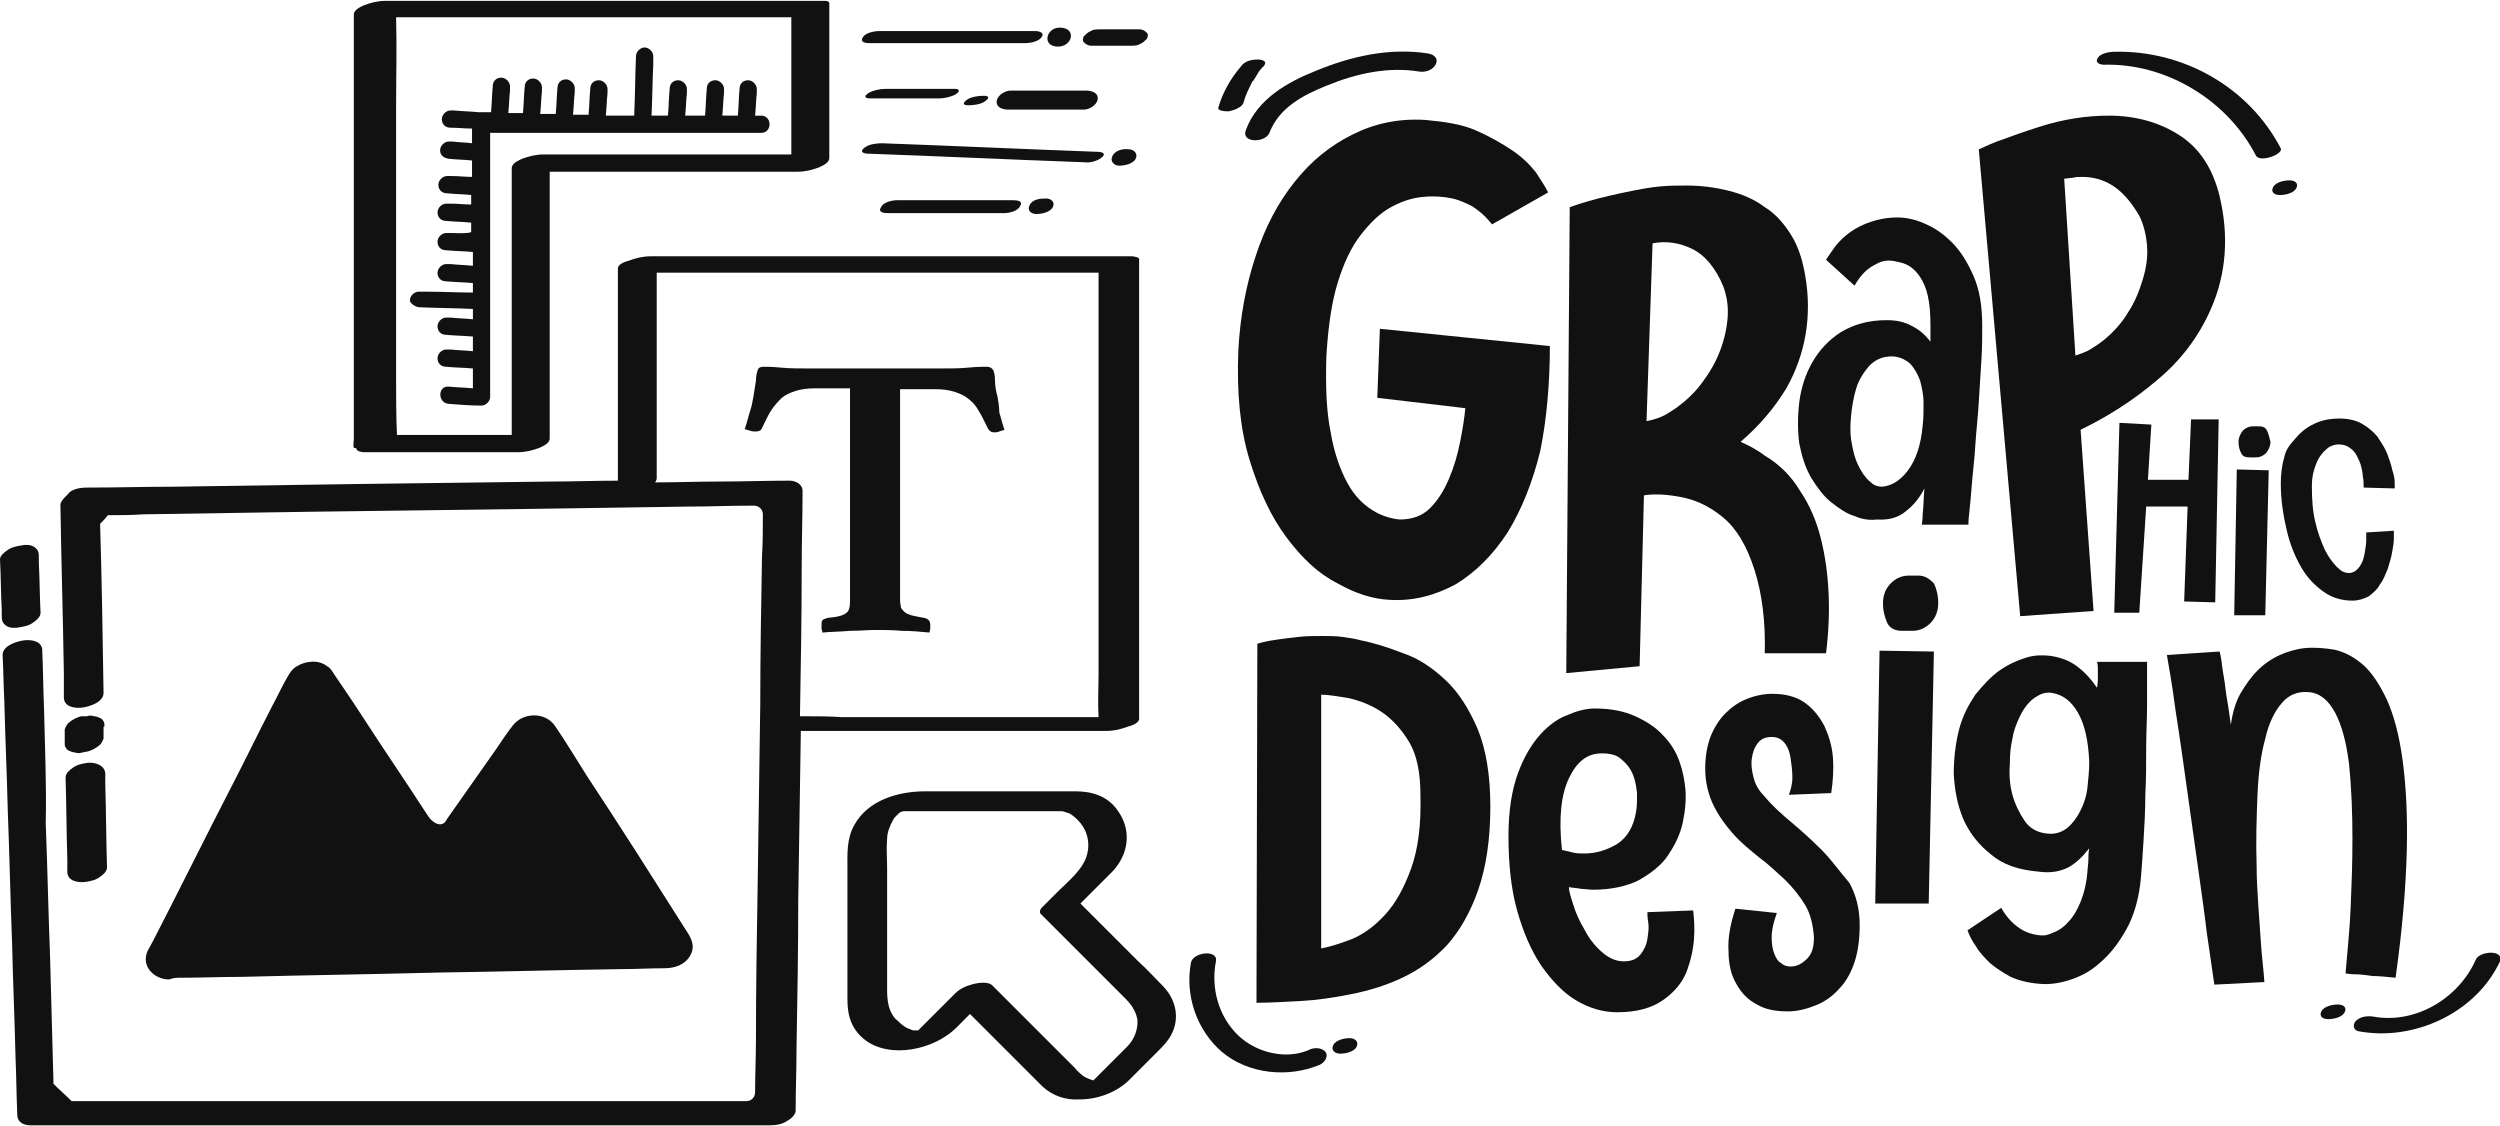 <?xml version="1.0" encoding="utf-8"?>
<!-- Generator: Adobe Illustrator 26.2.1, SVG Export Plug-In . SVG Version: 6.00 Build 0)  -->
<svg version="1.1" id="Layer_1" xmlns="http://www.w3.org/2000/svg" xmlns:xlink="http://www.w3.org/1999/xlink" x="0px" y="0px"
	 viewBox="0 0 289.7 130.5" style="enable-background:new 0 0 289.7 130.5;" xml:space="preserve">
<style type="text/css">
	.st0{fill:#111111;}
</style>
<g id="Layer_1_00000170965186514163301610000015698527648738509696_">
	<g>
		<path class="st0" d="M0.7,72.5c0.4,0.3,1.1,0.3,1.5,0.2c0.6-0.1,1.2-0.2,1.7-0.6c0.3-0.2,0.8-0.6,0.8-1.1
			c-0.1-1.9-0.1-3.9-0.2-5.8c0-0.3,0-0.6,0-0.8c0-0.4-0.1-0.7-0.5-1s-1.1-0.3-1.5-0.2c-0.6,0.1-1.2,0.2-1.7,0.6
			C0.5,64,0,64.4,0,64.8c0.1,1.9,0.1,3.9,0.2,5.8c0,0.3,0,0.6,0,0.8C0.2,71.9,0.3,72.2,0.7,72.5z"/>
		<path class="st0" d="M12.1,84.1c0-0.2,0-0.4-0.1-0.5c-0.1-0.2-0.2-0.3-0.4-0.4S11.1,83,10.9,83c-0.3-0.1-0.6-0.1-0.8,0
			c-0.3,0-0.5,0-0.7,0c-0.4,0.1-0.8,0.3-1.1,0.5c-0.1,0.1-0.3,0.2-0.4,0.3c-0.2,0.2-0.3,0.5-0.4,0.7c0,0.5,0,1,0,1.4
			c0,0.1,0,0.1,0,0.2c0,0.2,0,0.4,0.1,0.5C7.7,86.8,7.8,86.9,8,87s0.5,0.2,0.7,0.2c0.3,0.1,0.6,0.1,0.8,0c0.2,0,0.4-0.1,0.6-0.1
			c0.4-0.1,0.8-0.3,1.1-0.5c0.1-0.1,0.3-0.2,0.4-0.3c0.2-0.2,0.3-0.5,0.4-0.7c0-0.5,0-1,0-1.4C12.1,84.3,12.1,84.2,12.1,84.1z"/>
		<path class="st0" d="M10.1,88.4c-0.6,0.1-1.2,0.2-1.7,0.6c-0.3,0.2-0.8,0.6-0.8,1.1c0.1,3.2,0.1,6.3,0.2,9.5c0,0.5,0,0.9,0,1.4
			c0,1.1,1.2,1.3,2.1,1.2c0.6-0.1,1.2-0.2,1.7-0.6c0.3-0.2,0.8-0.6,0.8-1.1c-0.1-3.2-0.1-6.3-0.2-9.5c0-0.5,0-0.9,0-1.4
			C12.1,88.6,10.9,88.3,10.1,88.4z"/>
		<path class="st0" d="M21,113.3c2.3,0,4.6-0.1,6.9-0.1c7.6-0.2,15.3-0.3,22.9-0.5c7.1-0.1,14.2-0.3,21.3-0.4c1.6,0,3.3-0.1,4.9-0.1
			c1.2,0,2.4-0.4,3-1.5s0.1-2-0.5-2.9c-3.8-6-7.6-12-11.5-17.9c-1.2-1.9-2.4-3.9-3.7-5.8c-1.2-1.7-3.8-1.5-4.9,0
			c-0.7,0.9-1.3,1.8-1.9,2.7c-1.9,2.7-3.8,5.4-5.7,8.1c0,0.1-0.1,0.1-0.1,0.2c-0.4,0.6-1,0.5-1.5,0.1c-0.3-0.2-0.5-0.5-0.7-0.8
			c-0.7-1.1-1.4-2.1-2.1-3.2c-2.2-3.3-4.4-6.6-6.6-10c-0.7-1-1.4-2.1-2.1-3.1c-0.2-0.3-0.4-0.7-0.8-0.9c-1-0.8-2.5-0.6-3.5,0
			c-0.7,0.4-1,1.1-1.4,1.8c-0.5,0.9-0.9,1.8-1.4,2.7c-1.6,3.1-3.1,6.2-4.7,9.3c-3.1,6-6.1,12.1-9.2,18.1c-0.2,0.4-0.4,0.7-0.6,1.1
			c-0.8,1.8,0.8,3.3,2.5,3.3C20.1,113.3,20.5,113.3,21,113.3z"/>
		<path class="st0" d="M41.3,52c0,0.3,0.7,0.4,0.8,0.4c5.2,0,10.4,0,15.7,0c0.7,0,1.5,0,2.2,0c0.9,0,1.7-0.2,2.5-0.5
			c0.4-0.2,1.2-0.5,1.2-1.1c0-3.7,0-7.3,0-11c0-5.8,0-11.7,0-17.5c0-0.8,0-1.6,0-2.4c2.4,0,4.8,0,7.2,0c5.8,0,11.7,0,17.5,0
			c1.3,0,2.7,0,4,0c0.9,0,1.7-0.2,2.5-0.5c0.4-0.2,1.2-0.5,1.2-1.1c0-5.2,0-10.4,0-15.7c0-0.7,0-1.4,0-2c0-0.1,0-0.1,0-0.2
			c0-0.2-0.2-0.3-0.5-0.3c-0.1,0-0.3,0-0.4,0s-0.1,0-0.2,0c0,0,0,0-0.1,0c-2.3,0-4.6,0-6.9,0c-4.7,0-9.5,0-14.2,0c-3.5,0-7,0-10.5,0
			c-2.2,0-4.4,0-6.6,0c-3.9,0-7.9,0-11.8,0c-0.1,0-0.2,0-0.2,0c-0.9,0-1.7,0.2-2.5,0.5C41.8,0.8,41,1.1,41,1.7c0,3.4,0,6.8,0,10.2
			c0,2.6,0,5.3,0,7.9c0,3.1,0,6.2,0,9.2c0,4.8,0,9.5,0,14.3c0,1.9,0,3.8,0,5.7c0,0.6,0,1.3,0,1.9c0,0.3-0.1,0.7,0,1
			C41.3,51.9,41.3,52,41.3,52z M45.9,43.7c0-4.7,0-9.5,0-14.2c0-3.5,0-7,0-10.5c0-2.2,0-4.4,0-6.6c0-3.5,0.1-6.9,0-10.4
			c2.2,0,4.3,0,6.5,0c2.6,0,5.3,0,7.9,0c3.1,0,6.2,0,9.2,0c4.8,0,9.5,0,14.3,0c2.6,0,5.3,0,7.9,0c0,5.1,0,10.2,0,15.3
			c0,0.2,0,0.4,0,0.6c-2.4,0-4.8,0-7.2,0c-5.8,0-11.7,0-17.5,0c-1.3,0-2.7,0-4,0c-0.9,0-1.7,0.2-2.5,0.5c-0.4,0.2-1.2,0.5-1.2,1.1
			c0,3.7,0,7.3,0,11c0,5.8,0,11.7,0,17.5c0,0.8,0,1.6,0,2.4c-4,0-7.9,0-11.9,0c-0.5,0-0.9,0-1.4,0C45.9,48.2,45.9,45.9,45.9,43.7z"
			/>
		<path class="st0" d="M48.5,35.6c2.1,0.1,4.2,0.1,6.3,0.2l0,0c0,0.4,0,0.8,0,1.2c-0.9-0.1-1.7-0.1-2.6-0.2c-0.2,0-0.3,0-0.5,0
			c-0.5,0-1,0.5-1,1c0,0.6,0.4,1,1,1c1,0.1,2,0.1,3.1,0.2c0,0.6,0,1.1,0,1.7c-0.9-0.1-1.7-0.1-2.6-0.2c-0.2,0-0.3,0-0.5,0
			c-0.5,0-1,0.5-1,1c0,0.6,0.4,1,1,1c1,0.1,2,0.1,3.1,0.2c0,0.8,0,1.5,0,2.3c-0.9-0.1-1.9-0.1-2.8-0.2c-1.3-0.1-1.3,1.9,0,2
			s2.5,0.2,3.8,0.2c0.5,0,1-0.5,1-1c0-3.6,0-7.1,0-10.7c0-5.7,0-11.3,0-17c0-1,0-1.9,0-2.9c3.3,0,6.6,0,10,0c5.8,0,11.6,0,17.4,0
			c1.3,0,2.6,0,4,0c1.3,0,1.3-2,0-2c-0.2,0-0.5,0-0.7,0c0.1-0.9,0.1-1.8,0.2-2.6c0-0.2,0-0.3,0-0.5c0-0.5-0.5-1-1-1
			c-0.6,0-1,0.4-1,1c-0.1,1-0.1,2.1-0.2,3.1c-0.6,0-1.2,0-1.8,0c0.1-0.9,0.1-1.8,0.2-2.6c0-0.2,0-0.3,0-0.5c0-0.5-0.5-1-1-1
			c-0.6,0-1,0.4-1,1c-0.1,1-0.1,2.1-0.2,3.1c-0.8,0-1.6,0-2.3,0c0.1-0.9,0.1-1.8,0.2-2.6c0-0.2,0-0.3,0-0.5c0-0.5-0.5-1-1-1
			c-0.6,0-1,0.4-1,1c-0.1,1-0.1,2.1-0.2,3.1c-0.1,0-0.1,0-0.2,0c-0.6,0-1.1,0-1.7,0c0.1-2,0.1-3.9,0.2-5.9c0-0.3,0-0.6,0-1
			c0-0.5-0.5-1-1-1s-1,0.5-1,1c-0.1,2.2-0.1,4.4-0.2,6.6c0,0.1,0,0.2,0,0.3c-1.1,0-2.2,0-3.3,0c0.1-0.9,0.1-1.7,0.2-2.6
			c0-0.2,0-0.3,0-0.5c0-0.5-0.5-1-1-1c-0.6,0-1,0.4-1,1c-0.1,1-0.1,2-0.2,3c-0.6,0-1.2,0-1.8,0c0.1-0.9,0.1-1.7,0.2-2.6
			c0-0.2,0-0.3,0-0.5c0-0.5-0.5-1-1-1c-0.6,0-1,0.4-1,1c-0.1,1-0.1,2-0.2,3c-0.6,0-1.2,0-1.8,0c0.1-0.9,0.1-1.7,0.2-2.6
			c0-0.2,0-0.3,0-0.5c0-0.5-0.5-1-1-1c-0.6,0-1,0.4-1,1c-0.1,1-0.1,2-0.2,3c-0.3,0-0.7,0-1,0c-0.2,0-0.5,0-0.7,0
			c0.1-0.9,0.1-1.7,0.2-2.6c0-0.2,0-0.3,0-0.5c0-0.5-0.5-1-1-1c-0.6,0-1,0.4-1,1c-0.1,1-0.1,2-0.2,3c-0.4,0-0.9,0-1.3,0
			c-0.1,0-0.1,0-0.2,0c-0.9-0.1-1.9-0.1-2.8-0.2c-0.1,0-0.3,0-0.4,0c-0.5,0-1,0.5-1,1c0,0.6,0.4,1,1,1c0.8,0,1.7,0.1,2.5,0.1
			c0,0.6,0,1.1,0,1.7c-0.8-0.1-1.5-0.1-2.3-0.2c-0.1,0-0.3,0-0.4,0c-0.5,0-1,0.5-1,1c0,0.6,0.4,0.9,1,1c0.9,0.1,1.8,0.1,2.7,0.2
			c0,0.6,0,1.3,0,1.9c-0.8,0-1.6-0.1-2.4-0.1c-0.2,0-0.3,0-0.5,0c-0.5,0-1,0.5-1,1c0,0.6,0.4,1,1,1c0.9,0.1,1.9,0.1,2.8,0.2
			c0,0.4,0,0.8,0,1.1c-0.8,0-1.6-0.1-2.4-0.1c-0.2,0-0.3,0-0.5,0c-0.5,0-1,0.5-1,1c0,0.6,0.4,1,1,1c1,0.1,1.9,0.1,2.9,0.2
			c0,0.4,0,0.7,0,1.1C54,27.1,53.1,27,52.2,27c-0.2,0-0.3,0-0.5,0c-0.5,0-1,0.5-1,1c0,0.6,0.4,1,1,1c1,0.1,2,0.1,3.1,0.2
			c0,0.5,0,1.1,0,1.6c-0.9-0.1-1.7-0.1-2.6-0.2c-0.2,0-0.3,0-0.5,0c-0.5,0-1,0.5-1,1c0,0.6,0.4,1,1,1c1,0.1,2,0.1,3.1,0.2
			c0,0.4,0,0.7,0,1.1c-1.8,0-3.6-0.1-5.4-0.1c-0.3,0-0.6,0-0.9,0c-0.5,0-1,0.5-1,1C47.5,35.1,48,35.5,48.5,35.6z"/>
		<path class="st0" d="M123.5,84.7c1.6,0,3.2,0,4.7,0c0.9,0,1.7-0.2,2.5-0.5c0.4-0.1,1.3-0.4,1.3-0.9c0-1.8,0-3.5,0-5.3
			c0-4.2,0-8.5,0-12.7c0-5.1,0-10.2,0-15.4c0-4.4,0-8.8,0-13.3c0-1.5,0-2.9,0-4.4c0-0.5,0-0.9,0-1.4c0-0.2,0-0.5,0-0.7V30
			c0-0.2-0.7-0.3-0.8-0.3c-1.9,0-3.7,0-5.6,0c-4.4,0-8.9,0-13.3,0c-5.4,0-10.7,0-16.1,0c-4.6,0-9.3,0-13.9,0c-2.3,0-4.5,0-6.8,0
			h-0.1c-0.9,0-1.7,0.2-2.5,0.5c-0.4,0.1-1.3,0.4-1.3,0.9c0,2.8,0,5.7,0,8.5c0,4.5,0,9.1,0,13.6c0,0.8,0,1.6,0,2.5
			c-2.5,0-5.1,0.1-7.6,0.1c-7.8,0.1-15.6,0.2-23.5,0.3c-6.8,0.1-13.6,0.2-20.4,0.3c-3.3,0-6.6,0.1-9.9,0.1h-0.1
			c-0.7,0-1.4,0.1-2,0.5C7.7,57.5,7,58,7,58.5C7.1,65,7.3,71.5,7.4,78c0,0.9,0,1.8,0,2.8c0,1.1,1.2,1.3,2.1,1.2
			c0.8-0.1,2.5-0.6,2.5-1.7c-0.1-6.5-0.2-13.1-0.4-19.6c0.4-0.4,0.6-0.6,0.9-1c1.4,0,2.7,0,4.1-0.1c6.5-0.1,13-0.2,19.5-0.3
			c7.8-0.1,15.6-0.2,23.5-0.3c6.8-0.1,13.6-0.2,20.4-0.3c2.2,0,4.5-0.1,6.7-0.1c0.2,0,0.5,0,0.7,0c0.6,0,1,0.5,1,1
			c0,1.6,0,3.3-0.1,4.9c-0.1,5.7-0.2,11.4-0.2,17.1c-0.1,6.9-0.2,13.9-0.3,20.8c-0.1,6-0.2,12-0.2,18c0,2.1-0.1,4.1-0.1,6.2
			c0,0.5-0.4,1-1,1H82c-6.8,0-13.6,0-20.5,0c-8.3,0-16.5,0-24.8,0c-7.1,0-14.3,0-21.4,0c-2.3,0-4.7,0-7,0l0,0
			c-0.8-0.8-1.3-1.2-2.1-2l-0.4-14.8c-0.2-5.1-0.3-10.3-0.5-15.4c0.1-4.5-0.1-9-0.2-13.4C5,79.8,5,77.6,4.9,75.5v-0.1
			c0-1.1-1.2-1.3-2.1-1.2c-0.8,0.1-2.5,0.6-2.5,1.7c0.1,1.8,0.1,3.5,0.2,5.3c0.1,4.2,0.3,8.5,0.4,12.7c0.2,5.1,0.3,10.3,0.5,15.4
			c0.1,4.4,0.3,8.9,0.4,13.3c0.1,2.2,0.1,4.3,0.2,6.5v0.1c0,0.8,0.7,1.2,1.5,1.2c2.8,0,5.7,0,8.5,0c6.8,0,13.6,0,20.5,0
			c8.3,0,16.5,0,24.8,0c7.1,0,14.3,0,21.4,0c3.5,0,6.9,0,10.4,0h0.1c0.7,0,1.4-0.1,2-0.5c0.4-0.2,1-0.7,1-1.2c0-2.4,0.1-4.8,0.1-7.2
			c0.1-5.7,0.2-11.4,0.2-17.1c0.1-6.6,0.2-13.2,0.3-19.7c3.4,0,6.8,0,10.2,0C109.8,84.7,116.6,84.7,123.5,84.7z M92.9,83
			c-0.1,0-0.1,0-0.2,0c0.1-5.8,0.2-11.5,0.2-17.3c0-2.9,0.1-5.8,0.1-8.7v-0.1c0-0.8-0.8-1.2-1.5-1.2c-2.7,0-5.4,0.1-8.1,0.1
			c-2.5,0-5,0.1-7.5,0.1c0.1-0.1,0.2-0.3,0.2-0.5c0-2.8,0-5.7,0-8.5c0-4.5,0-9.1,0-13.6c0-0.6,0-1.1,0-1.7c0.6,0,1.2,0,1.8,0
			c4.4,0,8.9,0,13.3,0c5.4,0,10.7,0,16.1,0c4.6,0,9.3,0,13.9,0c1.5,0,3.1,0,4.6,0c0.5,0,1,0,1.5,0c0,1.7,0,3.3,0,5
			c0,4.2,0,8.5,0,12.7c0,5.1,0,10.2,0,15.4c0,4.4,0,8.8,0,13.3c0,1.7-0.1,3.4,0,5.1c-3.1,0-6.1,0-9.2,0c-6.9,0-13.7,0-20.6,0
			C96.1,83,94.5,83,92.9,83z"/>
		<path class="st0" d="M115.6,46c-0.2-0.7-0.3-1.4-0.3-1.9c0-0.6-0.1-1-0.2-1.2c-0.2-0.3-0.4-0.4-0.8-0.4s-1.1,0-2.1,0.1
			s-2.2,0.1-3.6,0.1H94.2c-1.4,0-2.7,0-3.7-0.1s-1.7-0.1-2-0.1c-0.4,0-0.6,0.1-0.7,0.4c-0.1,0.3-0.2,0.7-0.2,1.2
			c-0.1,0.6-0.2,1.2-0.3,1.9c-0.1,0.6-0.2,1.1-0.4,1.7c-0.2,0.6-0.3,1.2-0.6,2c0.1,0.1,0.3,0.1,0.6,0.2c0.2,0.1,0.5,0.1,0.7,0.1
			c0.3,0,0.6-0.1,0.7-0.4c0.4-0.8,0.7-1.5,1.1-2.1s0.8-1,1.2-1.4c0.5-0.4,1-0.6,1.6-0.8s1.4-0.3,2.2-0.3h4.1v24.7
			c0,0.6-0.1,1.1-0.4,1.3c-0.3,0.3-1,0.5-2.2,0.6c-0.3,0.1-0.6,0.2-0.6,0.3c-0.1,0.1-0.1,0.3-0.1,0.5c0,0.1,0,0.2,0,0.4
			c0,0.2,0.1,0.3,0.1,0.5c1-0.1,2.1-0.1,3.2-0.2c1.1,0,2.1-0.1,3-0.1s1.9,0,3,0.1c1.1,0,2.2,0.1,3.2,0.2c0-0.1,0.1-0.3,0.1-0.5
			s0-0.3,0-0.4c0-0.4-0.2-0.7-0.7-0.8c-0.6-0.1-1.1-0.2-1.5-0.3c-0.3-0.1-0.6-0.2-0.8-0.4c-0.2-0.2-0.3-0.3-0.4-0.5
			c0-0.2-0.1-0.5-0.1-0.8V45.1h4.1c0.8,0,1.6,0.1,2.2,0.3s1.1,0.4,1.6,0.8c0.5,0.4,0.9,0.8,1.2,1.4c0.4,0.6,0.7,1.3,1.1,2.1
			c0.2,0.3,0.4,0.4,0.7,0.4c0.2,0,0.4,0,0.6-0.1s0.4-0.1,0.6-0.2c-0.3-0.8-0.4-1.4-0.6-2C115.8,47.2,115.7,46.6,115.6,46z"/>
		<path class="st0" d="M131.9,111.4c-2.2-2.2-4.5-4.5-6.7-6.7c1.2-1.2,2.4-2.4,3.6-3.6c2-2,2.4-4.9,0.7-7.2
			c-1.1-1.6-2.9-2.2-4.8-2.2c-0.1,0-0.2,0-0.3,0c-3.8,0-7.5,0-11.3,0c-2,0-3.9,0-5.9,0c-3.1,0-6.6,1-8.2,3.9c-0.9,1.6-0.8,3.3-0.8,5
			c0,2.3,0,4.7,0,7s0,4.6,0,7c0,1.7-0.1,3.2,0.9,4.7c2.3,3.4,7.6,2.8,10.6,0.7c0.8-0.5,1.5-1.3,2.2-2c0.2-0.2,0.3-0.3,0.5-0.5
			c1.5,1.5,2.9,2.9,4.4,4.4c1.1,1.1,2.3,2.3,3.4,3.4c0.2,0.2,0.4,0.4,0.6,0.6c1.2,1.1,2.7,1.6,4.3,1.5c2.1,0,4.3-0.8,5.8-2.3
			c0.4-0.4,0.8-0.8,1.2-1.2c0.7-0.7,1.3-1.3,2-2c0.5-0.5,1-1,1.4-1.6c1.3-2,0.9-4.4-0.8-6.1C133.8,113.3,132.9,112.3,131.9,111.4z
			 M104.6,93.9L104.6,93.9C104.4,94,104.5,94,104.6,93.9z M106.2,119.5L106.2,119.5C106.1,119.6,106.2,119.6,106.2,119.5z
			 M106.1,119.6L106.1,119.6C106.2,119.6,106.2,119.5,106.1,119.6L106.1,119.6z M106.2,119.5L106.2,119.5L106.2,119.5L106.2,119.5
			L106.2,119.5z M106.3,119.5L106.3,119.5L106.3,119.5L106.3,119.5L106.3,119.5z M106.5,119.5L106.5,119.5
			C106.5,119.5,106.6,119.5,106.5,119.5C106.6,119.5,106.5,119.5,106.5,119.5z M126.7,125.2L126.7,125.2L126.7,125.2
			C126.6,125.3,126.6,125.3,126.7,125.2z M127,125.1C127.1,125.1,127.2,125.1,127,125.1L127,125.1z M130.6,121.3
			c-0.4,0.4-0.8,0.8-1.2,1.2c-0.6,0.6-1.3,1.3-1.9,1.9c-0.2,0.2-0.4,0.4-0.6,0.6l-0.1,0.1c0,0,0,0-0.1,0.1l0,0
			c-0.3-0.1-1-0.3-1.4-0.7c-0.2-0.2-0.5-0.4-0.7-0.7c-1-1-2-2-3-3c-2.2-2.2-4.4-4.4-6.6-6.6c-0.5-0.5-1.6-0.3-2.1-0.2
			c-0.8,0.2-1.6,0.5-2.2,1.1c-1.3,1.3-2.6,2.6-3.9,3.9c-0.1,0.1-0.2,0.2-0.2,0.2l0,0l-0.2,0.2l-0.1,0.1l0,0l0,0l0,0l0,0l0,0l0,0l0,0
			c0,0,0,0,0.1-0.1c-0.1,0-0.2,0-0.4,0h-0.1h-0.1c-0.2-0.1-0.3-0.1-0.5-0.2c-0.3-0.1-0.4-0.2-0.7-0.4c-0.3-0.2-0.5-0.5-0.8-0.7
			c-1.1-1.2-1-2.8-1-4.3c0-2.1,0-4.1,0-6.2c0-2.3,0-4.7,0-7c0-1.1-0.1-2.3,0-3.4c0-0.7,0.3-1.5,0.7-2.2c0.1-0.2,0.2-0.3,0.4-0.5
			l0.2-0.2c0.1-0.1,0.2-0.1,0.2-0.2c0,0,0,0,0.1,0c0,0,0.2-0.1,0.3-0.1h0.1c0.1,0,0.3,0,0.4,0c1.7,0,3.4,0,5.2,0c4,0,8,0,12,0h0.1
			c0,0,0.3,0,0.4,0s0.1,0,0.2,0l0,0c0.3,0.1,0.7,0.2,0.9,0.3c0.5,0.3,1,0.8,1.3,1.2c0.7,0.9,1,2.2,0.7,3.4c-0.4,1.8-2.2,3.2-3.5,4.5
			c-0.6,0.6-1.2,1.2-1.8,1.8c-0.2,0.2-0.3,0.6,0,0.8c1.9,1.9,3.8,3.8,5.7,5.7c1.1,1.1,2.3,2.3,3.4,3.4c0.9,0.9,1.7,1.6,2,3
			C131.9,119.2,131.5,120.4,130.6,121.3z"/>
		<path class="st0" d="M104,23.2c-0.6,0-1.6,0.2-1.9,0.8c-0.4,0.6,0.3,0.7,0.8,0.7c4.5,0,9,0,13.4,0c0.6,0,1.6-0.2,1.9-0.8
			c0.4-0.6-0.3-0.7-0.8-0.7C113,23.2,108.5,23.2,104,23.2z"/>
		<path class="st0" d="M119.3,23.8c-0.3,0.6,0.2,1,0.8,1c0.6,0,1.6-0.2,1.9-0.8c0.3-0.6-0.2-1-0.8-1C120.5,23,119.6,23.1,119.3,23.8
			z"/>
		<path class="st0" d="M127.6,18.3c0.4-0.3,0.5-0.6-0.2-0.7c-8.4-0.3-16.8-0.7-25.2-1c-0.6,0-1.5,0.1-2,0.5
			c-0.4,0.3-0.5,0.6,0.2,0.7c8.4,0.3,16.8,0.7,25.2,1C126.2,18.9,127.1,18.7,127.6,18.3z"/>
		<path class="st0" d="M128.9,18.1c-0.3,0.6,0.2,1.1,0.8,1.1s1.6-0.2,1.9-0.8c0.3-0.6-0.2-1.1-0.8-1.1
			C130.2,17.2,129.2,17.4,128.9,18.1z"/>
		<path class="st0" d="M108.8,11.4c0.7,0,1.5-0.2,2-0.5c0.1-0.1,0.4-0.3,0.3-0.4c0-0.2-0.4-0.2-0.5-0.2c-2.7,0-5.3,0-8,0
			c-0.7,0-1.5,0.2-2,0.5c-0.1,0.1-0.4,0.3-0.3,0.4c0,0.2,0.4,0.2,0.5,0.2C103.5,11.4,106.1,11.4,108.8,11.4z"/>
		<path class="st0" d="M114.2,11.7c0.4-0.3,0.5-0.6-0.2-0.6c-0.6,0-1.5,0.1-2,0.5c-0.4,0.3-0.5,0.6,0.2,0.6
			C112.8,12.2,113.7,12.1,114.2,11.7z"/>
		<path class="st0" d="M125.6,12.7c0.6,0,1.5-0.5,1.6-1.2c0.1-0.8-0.8-1-1.3-1c-2.9,0-5.9,0-8.8,0c-0.6,0-1.5,0.5-1.6,1.2
			c-0.1,0.8,0.8,1,1.3,1C119.7,12.7,122.6,12.7,125.6,12.7z"/>
		<path class="st0" d="M100.7,5c6,0,12,0,18.1,0c0.6,0,1.6-0.2,1.9-0.7c0.4-0.5-0.3-0.7-0.7-0.7c-6,0-12,0-18.1,0
			c-0.6,0-1.6,0.2-1.9,0.7C99.6,4.9,100.3,5,100.7,5z"/>
		<path class="st0" d="M122.6,5.4c1.7,0,2.2-2.2,0.2-2.2C121.2,3.2,120.7,5.4,122.6,5.4z"/>
		<path class="st0" d="M126.4,5.3c1.5,0,3.1,0,4.6,0c0.4,0,0.8,0,1.1-0.2c0.3-0.1,0.6-0.4,0.8-0.6c0.1-0.2,0.2-0.5,0-0.7
			s-0.5-0.4-0.8-0.4c-1.5,0-3.1,0-4.6,0c-0.4,0-0.8,0-1.1,0.2c-0.3,0.1-0.6,0.4-0.8,0.6c-0.1,0.2-0.2,0.5,0,0.7S126.1,5.3,126.4,5.3
			z"/>
		<path class="st0" d="M179.6,40.1l-19.7-2l-0.3,8l10.2,1.2c-0.1,1.1-0.3,2.4-0.6,3.9s-0.7,2.9-1.3,4.3c-0.6,1.4-1.3,2.5-2.2,3.4
			s-2.1,1.3-3.5,1.3c-1-0.1-2.1-0.4-3.2-1.1c-1.1-0.7-2.1-1.7-2.9-3.2c-0.8-1.5-1.5-3.4-1.9-5.8c-0.5-2.4-0.6-5.3-0.5-8.8
			c0.2-3.4,0.6-6.2,1.3-8.5s1.6-4.2,2.7-5.6c1.1-1.4,2.2-2.5,3.5-3.2s2.5-1.1,3.9-1.2c1.2-0.1,2.3,0,3.2,0.2s1.7,0.6,2.3,0.9
			c0.6,0.4,1.1,0.8,1.5,1.2c0.4,0.4,0.6,0.7,0.8,0.9l6.5-3.7c-0.3-0.6-0.8-1.4-1.4-2.3c-0.7-0.9-1.6-1.8-2.8-2.6
			c-1.2-0.8-2.6-1.6-4.2-2.3c-1.6-0.7-3.6-1-5.8-1.2c-3.1-0.2-5.9,0.4-8.5,1.7s-4.8,3.1-6.7,5.5s-3.4,5.2-4.5,8.6
			c-1.1,3.3-1.8,7-2,10.9c-0.2,4.9,0.2,9.1,1.3,12.7s2.5,6.6,4.3,9s3.7,4.2,5.9,5.3c2.1,1.2,4.1,1.8,5.9,1.9
			c2.8,0.2,5.4-0.5,7.8-1.8c2.3-1.4,4.3-3.4,6-6c1.6-2.6,2.9-5.8,3.8-9.5C179.2,48.7,179.6,44.6,179.6,40.1z"/>
		<path class="st0" d="M190.5,57.4c1.3-0.2,2.7-0.1,4.3,0.2s3.2,1,4.8,2.3s2.8,3.3,3.7,6.1c0.9,2.8,1.3,6.1,1.2,9.7h7.1
			c0.3-2.4,0.4-4.7,0.3-6.9c-0.1-2.3-0.4-4.4-0.9-6.4s-1.3-3.9-2.4-5.5c-1-1.7-2.4-3.1-4.1-4.1c-0.9-0.7-1.9-1.2-2.8-1.6
			c2.2-1.9,3.9-3.9,5.3-6.2c2.2-3.9,3-8.3,2.2-13c-0.3-1.8-0.8-3.4-1.6-4.7c-0.8-1.3-1.8-2.5-3.1-3.3c-1.2-0.9-2.6-1.5-4.2-1.9
			c-1.6-0.4-3.2-0.6-4.9-0.6c-0.9,0-1.9,0-3,0.1s-2.2,0.3-3.2,0.5c-2,0.4-3.7,0.8-5.1,1.2c-1.4,0.4-2.1,0.7-2.2,0.7l-0.4,54l8.5-0.8
			L190.5,57.4z M191.5,28.2c1.5-0.3,3-0.1,4.5,0.6s2.8,2.2,3.7,4.4c0.4,1.1,0.6,2.3,0.5,3.6s-0.4,2.6-0.9,3.9
			c-0.5,1.3-1.2,2.5-2.1,3.7c-0.9,1.2-1.9,2.1-3,2.9c-0.6,0.4-1.2,0.8-1.7,1s-1.1,0.4-1.7,0.5L191.5,28.2z"/>
		<path class="st0" d="M242.6,70.8l-1.5-21c3.1-1.5,6.1-3.4,8.8-5.7c2.8-2.3,4.9-5.1,6.3-8.3c1.8-4.1,2.1-8.5,1-13.1
			c-0.8-3.2-2.3-5.5-4.6-7s-5.1-2.3-8.2-2.3c-2.6,0-5.3,0.4-8.1,1.3c-1.9,0.6-3.5,1.2-4.9,1.7c-1.3,0.5-2,0.9-2.1,0.9l4.8,54.1
			L242.6,70.8z M240.2,20.6c0.3-0.1,0.7-0.1,1.1-0.1c1.2,0,2.4,0.3,3.5,1s2.1,1.8,3.1,3.5c0.5,1,0.8,2.2,0.9,3.5
			c0.1,1.3-0.1,2.6-0.5,3.9c-0.4,1.3-0.9,2.6-1.7,3.8c-0.7,1.2-1.7,2.3-2.8,3.2c-0.5,0.4-1.1,0.8-1.6,1.1s-1.1,0.5-1.7,0.7
			l-1.3-20.5C239.6,20.7,239.9,20.6,240.2,20.6z"/>
		<path class="st0" d="M220.9,59.2c0.9-0.7,1.6-1.6,2.1-2.6c-0.1,1.2-0.1,2.2-0.2,3c0,0.7-0.1,1.1-0.1,1.2h5.4c0-0.1,0-0.6,0.1-1.4
			c0.1-0.9,0.2-2,0.3-3.3s0.3-2.8,0.4-4.5c0.1-1.6,0.3-3.3,0.4-5c0.1-1.7,0.2-3.3,0.3-4.8s0.1-2.9,0.1-4c0-2.3-0.3-4.2-1-5.8
			c-0.7-1.6-1.5-2.9-2.5-3.9s-2-1.7-3.2-2.2c-1.1-0.5-2.2-0.7-3.1-0.7c-1.2,0-2.2,0.2-3.1,0.5c-0.9,0.3-1.7,0.7-2.4,1.2
			s-1.2,1-1.7,1.6c-0.4,0.6-0.8,1.1-1.1,1.6l3.3,3c0.4-0.7,0.8-1.2,1.2-1.6s0.9-0.7,1.5-1s1.3-0.4,2.1-0.2c0.5,0.1,1,0.2,1.5,0.5
			s0.9,0.7,1.3,1.3c0.4,0.6,0.7,1.3,0.9,2.2s0.3,2,0.3,3.4c0,0.3,0,0.6,0,0.9s0,0.6,0,1c-0.6-0.8-1.3-1.4-2.1-1.8
			c-0.9-0.5-1.8-0.7-3-0.7c-2.1,0-3.8,0.5-5.3,1.4c-1.4,0.9-2.5,2.1-3.3,3.5s-1.3,3-1.5,4.6c-0.2,1.7-0.2,3.3,0,4.8
			c0.3,1.5,0.7,2.8,1.4,4c0.7,1.1,1.4,2.1,2.3,2.8c0.9,0.7,1.7,1.3,2.7,1.6c0.9,0.4,1.8,0.5,2.6,0.4C219,60.3,220.1,59.9,220.9,59.2
			z M216.8,55.9c-0.4-0.3-0.8-0.8-1.1-1.3s-0.6-1.1-0.8-1.8s-0.3-1.3-0.4-1.9c-0.1-0.7-0.1-1.6,0-2.7s0.3-2.2,0.6-3.2
			s0.9-1.9,1.5-2.6c0.7-0.7,1.5-1.1,2.6-1.1c0.8,0,1.5,0.3,2.1,0.8c0.5,0.5,0.9,1.2,1.2,2c0.2,0.8,0.4,1.6,0.4,2.6
			c0,0.9,0,1.8-0.1,2.6c-0.2,2.3-0.8,4-1.7,5.2s-1.9,1.8-3,1.9C217.7,56.4,217.2,56.3,216.8,55.9z"/>
		<polygon class="st0" points="256.7,69.8 257.1,48.6 253.9,48.6 253.6,55.6 248.9,55.6 249.3,49.2 245.6,49 245,71 247.9,71 
			248.7,58.7 253.5,58.7 253.1,69.7 		"/>
		<path class="st0" d="M262.7,49.9c-0.2-0.4-0.5-0.5-1-0.5h-0.6c-0.5,0-0.9,0.2-1.2,0.5c-0.3,0.4-0.5,0.8-0.5,1.3s0.1,0.9,0.3,1.3
			c0.2,0.4,0.5,0.5,1,0.5h0.7c0.5,0,0.9-0.2,1.2-0.5c0.3-0.4,0.5-0.8,0.5-1.3C263,50.8,262.9,50.3,262.7,49.9z"/>
		<polygon class="st0" points="258.9,71.3 262.5,71.3 262.9,54.5 259.2,54.4 		"/>
		<path class="st0" d="M264.7,53c-0.3,1-0.4,2-0.4,3.1c0,1.9,0.3,3.7,0.7,5.4c0.4,1.7,1,3.1,1.7,4.3s1.6,2.1,2.6,2.8s2.1,1,3.3,1
			c0.7,0,1.3-0.2,1.9-0.5c0.5-0.4,1-0.8,1.3-1.4c0.4-0.5,0.6-1.1,0.9-1.8c0.2-0.7,0.4-1.3,0.5-1.9s0.2-1.1,0.2-1.6s0-0.8,0-0.9
			l-3.2,0.2c0,0.1,0,0.4,0,0.9s-0.1,1-0.2,1.6c-0.1,0.6-0.3,1.1-0.6,1.5c-0.3,0.4-0.7,0.7-1.2,0.7s-0.9-0.2-1.4-0.7s-1-1.2-1.4-2
			c-0.4-0.9-0.8-1.9-1.1-3.2c-0.3-1.2-0.4-2.6-0.4-4.2c0-0.7,0.1-1.4,0.3-2c0.2-0.6,0.4-1.1,0.7-1.5c0.3-0.4,0.6-0.7,1-1
			c0.4-0.2,0.7-0.3,1.1-0.3c0.5,0,0.9,0.1,1.3,0.4c0.3,0.2,0.6,0.5,0.8,0.9c0.2,0.4,0.4,0.8,0.5,1.2s0.2,0.8,0.2,1.2
			c0.1,0.4,0.1,0.8,0.1,1.3l3.6,0.1c0,0,0-0.3,0-0.7s-0.1-0.9-0.3-1.5c-0.1-0.6-0.4-1.3-0.6-1.9c-0.3-0.7-0.7-1.3-1.1-1.9
			c-0.5-0.6-1.1-1.1-1.8-1.5c-0.7-0.4-1.6-0.6-2.6-0.6c-1.1,0-2.1,0.2-2.9,0.6c-0.9,0.4-1.6,1-2.2,1.7S264.9,52,264.7,53z"/>
		<path class="st0" d="M167.5,78.8c-1.5-1.4-3.1-2.5-4.9-3.1c-1.8-0.7-3.4-1.2-4.9-1.5c-0.7-0.2-1.5-0.3-2.2-0.4s-1.5-0.1-2.3-0.1
			c-0.9,0-1.8,0-2.7,0.1s-1.7,0.2-2.4,0.3c-0.7,0.1-1.3,0.2-1.7,0.3c-0.4,0.1-0.7,0.2-0.7,0.2l-0.1,41.6c1.5,0,3.2-0.1,5.1-0.2
			c1.9-0.1,3.9-0.4,5.9-0.8s4-1,5.9-1.9s3.6-2.1,5.2-3.8c1.5-1.7,2.7-3.8,3.6-6.4c0.9-2.6,1.4-5.8,1.4-9.6c0-3.7-0.5-6.7-1.5-9.1
			C170.2,82.1,169,80.2,167.5,78.8z M163.5,100.7c-0.8,2.2-1.8,4-3,5.3s-2.4,2.2-3.8,2.8c-1.3,0.5-2.5,0.9-3.6,1.1V80.5
			c0.9,0,1.9,0.2,3.2,0.4c1.3,0.3,2.6,0.8,3.8,1.6c1.2,0.8,2.3,2,3.2,3.5s1.3,3.6,1.3,6.1C164.7,95.7,164.3,98.5,163.5,100.7z"/>
		<path class="st0" d="M190.9,105.7c0,0.2,0,0.6,0.1,1.2s0,1.2-0.1,1.9c-0.1,0.7-0.4,1.3-0.8,1.8c-0.4,0.5-1,0.8-1.9,0.8
			c-1,0-1.8-0.4-2.6-1.1s-1.5-1.6-2-2.6c-0.6-1-1-1.9-1.3-2.9c-0.3-0.9-0.5-1.6-0.5-2c0.5,0.1,1,0.1,1.4,0.2c0.4,0,0.9,0.1,1.4,0.1
			c2.1,0,3.9-0.4,5.3-1.1c1.4-0.8,2.6-1.7,3.4-2.9c0.8-1.2,1.4-2.4,1.7-3.8s0.4-2.7,0.3-3.9c-0.1-1-0.3-2.1-0.7-3.2s-1-2.1-1.9-3
			c-0.8-0.9-1.9-1.6-3.2-2.2s-2.9-0.9-4.7-0.9c-0.8,0-1.9,0.2-3,0.7c-1.2,0.4-2.3,1.2-3.3,2.3c-1,1.1-1.9,2.6-2.6,4.5
			c-0.7,1.9-1.1,4.3-1.1,7.3c0,3.2,0.3,6.1,1,8.6s1.6,4.6,2.8,6.4c1.2,1.7,2.5,3.1,4,4s3.1,1.4,4.8,1.4c2.3,0,4-0.5,5.3-1.4
			s2.2-2,2.7-3.2c0.5-1.3,0.8-2.6,0.9-3.9c0.1-1.3,0-2.5-0.1-3.3L190.9,105.7z M181.8,90.2c0.9-1.9,2.1-2.9,3.8-2.9
			c1,0,1.8,0.2,2.3,0.7c0.6,0.5,1,1,1.3,1.7s0.4,1.4,0.5,2.2c0,0.8,0,1.5-0.1,2.1c-0.3,1.8-1,3-2.2,3.8c-1.2,0.7-2.4,1.1-3.8,1.1
			c-0.5,0-0.9,0-1.3-0.1c-0.4-0.1-0.8-0.2-1.3-0.3C180.6,94.8,180.9,92.1,181.8,90.2z"/>
		<path class="st0" d="M211.1,98.5c-1.1-1.1-2.3-2.2-3.5-3.2s-2.3-2-3.2-3.1c-0.6-0.6-1-1.3-1.2-2.1c-0.2-0.8-0.3-1.5-0.2-2.2
			s0.3-1.3,0.7-1.8s0.9-0.7,1.6-0.7c0.6,0,1.1,0.2,1.5,0.7s0.6,1.1,0.7,1.8c0.1,0.7,0.2,1.4,0.2,2.2c0,0.8-0.2,1.4-0.4,2l4.9-0.2
			c0.2-1.3,0.3-2.7,0.2-4.1s-0.5-2.6-1-3.7c-0.6-1.1-1.3-2-2.3-2.7s-2.3-1-3.7-1c-1,0-2,0.2-3,0.6s-1.8,1-2.5,1.7s-1.3,1.7-1.7,2.7
			c-0.4,1.1-0.6,2.3-0.6,3.7c0,1.6,0.4,3.1,1,4.3c0.6,1.2,1.4,2.3,2.3,3.3c0.9,1,1.9,1.8,3,2.7c1.1,0.8,2,1.7,3,2.6
			c0.9,0.9,1.7,1.9,2.3,2.9s0.9,2.3,1,3.7c0,1.1-0.2,1.9-0.8,2.5s-1.2,0.9-1.9,0.9c-0.4,0-0.8-0.1-1.1-0.4c-0.4-0.2-0.6-0.6-0.8-1.1
			s-0.3-1.1-0.3-1.9s0.2-1.7,0.6-2.8l-4.8-0.5c-0.6,1.8-0.9,3.5-0.8,4.9c0,1.5,0.3,2.8,0.9,3.8c0.6,1.1,1.4,1.9,2.4,2.4
			c1,0.6,2.2,0.8,3.6,0.8c1.1,0,2.2-0.3,3.2-0.7c1-0.4,1.9-1,2.7-1.9c0.8-0.8,1.4-1.9,1.8-3.1c0.4-1.2,0.6-2.7,0.6-4.3
			c0-1.8-0.4-3.5-1.2-4.9C213.1,100.9,212.2,99.6,211.1,98.5z"/>
		<polygon class="st0" points="217.3,104.7 223.5,104.7 224.1,75.5 217.8,75.4 		"/>
		<path class="st0" d="M222.3,66.7h-1.1c-0.8,0-1.5,0.3-2.1,0.9s-0.9,1.4-0.9,2.3s0.2,1.6,0.5,2.3c0.3,0.6,0.9,0.9,1.7,0.9h1.2
			c0.8,0,1.5-0.3,2.1-0.9s0.9-1.4,0.9-2.3s-0.2-1.7-0.5-2.3C223.6,67.1,223.1,66.7,222.3,66.7z"/>
		<path class="st0" d="M243.1,77.6c0,0.2,0,0.5,0,0.9c0,0.3,0,0.7-0.1,1.2c-0.6-0.9-1.3-1.7-2.2-2.4c-0.9-0.7-1.9-1.1-3.2-1.3
			c-0.9-0.1-1.8-0.1-2.8,0.2c-1,0.3-2.1,0.8-3.1,1.5s-1.9,1.7-2.8,2.8c-0.8,1.2-1.5,2.5-1.9,4.1s-0.6,3.3-0.6,5.1
			c0.1,1.8,0.4,3.5,1.1,5.2c0.7,1.6,1.8,3,3.2,4.1c1.4,1.2,3.2,1.8,5.5,2c1.4,0.2,2.5,0,3.5-0.5c0.9-0.5,1.7-1.3,2.4-2.2
			c-0.1,0.5-0.1,1-0.1,1.4s-0.1,0.9-0.1,1.2c-0.1,1.4-0.4,2.6-0.8,3.6c-0.4,1-0.9,1.8-1.4,2.3c-0.5,0.6-1.1,1-1.6,1.2
			s-0.9,0.4-1.3,0.4c-0.8,0-1.6-0.2-2.2-0.5c-0.6-0.3-1.1-0.7-1.5-1.1s-0.8-0.9-1.2-1.6l-3.9,2.6c0.2,0.6,0.5,1.2,1,1.9
			c0.4,0.7,1,1.3,1.6,1.9c0.7,0.6,1.5,1.1,2.4,1.6c0.9,0.4,2,0.7,3.3,0.8c1,0.1,2.1,0,3.4-0.4c1.3-0.4,2.5-1,3.6-2
			c1.2-1,2.2-2.3,3.1-3.9c0.9-1.6,1.5-3.7,1.7-6.1c0.1-1.2,0.2-2.6,0.3-4.3c0.1-1.7,0.2-3.4,0.2-5.2c0.1-1.8,0.1-3.6,0.1-5.4
			s0.1-3.4,0.1-4.8s0-2.6,0-3.6s0-1.5,0-1.6H243C243.1,77,243.1,77.2,243.1,77.6z M241.9,91.2c-0.1,1-0.4,1.9-0.8,2.7
			c-0.4,0.8-0.9,1.5-1.5,2s-1.4,0.8-2.3,0.7c-1.2-0.1-2.1-0.6-2.7-1.5c-0.6-0.9-1.1-1.9-1.4-3c-0.3-1.1-0.4-2.3-0.3-3.5
			c0-1.2,0.1-2.2,0.3-3c0.1-0.7,0.3-1.3,0.6-2s0.6-1.3,1-1.8s0.8-0.9,1.4-1.2c0.5-0.3,1.1-0.4,1.6-0.3c1.2,0.2,2.2,0.9,3,2.3
			s1.2,3.3,1.3,5.7C242.1,89.3,242,90.2,241.9,91.2z"/>
		<path class="st0" d="M270.6,82.6c0.8,1.5,1.3,3.5,1.6,5.9c0.3,2.9,0.4,5.8,0.4,8.7c0,2.9-0.1,5.5-0.2,7.8
			c-0.1,2.7-0.4,5.3-0.6,7.8c0.1,0,0.5,0.1,1.1,0.1s1.3,0.1,2,0.2c0.8,0,1.7,0.1,2.7,0.2c0.8-5.7,1.2-10.6,1.3-14.8
			c0.1-4.1-0.1-7.6-0.5-10.5s-1-5.1-1.8-6.9c-0.8-1.7-1.7-3.1-2.7-4s-2.1-1.5-3.3-1.8c-1.2-0.2-2.3-0.3-3.5-0.2
			c-1,0.1-2,0.4-2.9,0.8s-1.8,1-2.6,1.8c-0.8,0.8-1.4,1.7-2,2.7c-0.6,1.1-0.9,2.3-1.1,3.6c0-0.2-0.1-0.7-0.2-1.5s-0.3-1.7-0.4-2.6
			c-0.1-1-0.3-1.9-0.4-2.7c-0.1-0.9-0.2-1.4-0.3-1.7l-6.1,0.4c0.2,1.2,0.6,3.3,1,6.4c0.5,3.1,1.1,7.5,1.9,13.2
			c0.3,2.1,0.6,4.2,0.9,6.4c0.3,2.2,0.6,4.2,0.8,6c0.3,2.1,0.6,4.2,0.9,6.2l5.8-0.3c-0.1-1.5-0.3-2.9-0.4-4.5
			c-0.1-1.3-0.2-2.8-0.3-4.3c-0.1-1.6-0.2-3.1-0.2-4.6c-0.1-3,0-5.8,0.1-8.3s0.4-4.7,0.9-6.5c0.4-1.8,1.1-3.2,1.9-4.1
			c0.8-1,1.9-1.4,3.1-1.3C268.8,80.3,269.8,81.1,270.6,82.6z"/>
		<path class="st0" d="M243.8,7.5c7.2-0.2,14.3,4.1,17.6,10.5c0.4,0.9,3.2-0.1,2.9-0.8C260.6,10.1,253,5.8,245,6
			c-0.6,0-1.6,0.2-1.9,0.7C242.7,7.3,243.4,7.5,243.8,7.5z"/>
		<path class="st0" d="M263.4,21.7c-0.3,0.6,0.2,0.9,0.8,0.9c0.6,0,1.6-0.2,1.9-0.8c0.3-0.6-0.2-0.9-0.8-0.9
			C264.7,20.9,263.7,21.1,263.4,21.7z"/>
		<path class="st0" d="M147.1,15.4c1.1-2.9,3.9-4.4,6.7-5.5c3.4-1.4,7.1-2.2,10.7-1.6c0.7,0.1,1.6-0.2,1.9-0.9
			c0.3-0.7-0.3-1.1-0.9-1.2c-4.4-0.7-8.9,0.3-13,2c-3.3,1.3-6.8,3.3-8.1,6.8C143.7,16.6,146.6,16.6,147.1,15.4z"/>
		<path class="st0" d="M141.5,12.8c0.3,0.1,0.7,0.1,0.9,0.1c0.4-0.1,0.8-0.2,1.1-0.4c0.2-0.1,0.5-0.3,0.6-0.6c0.2-0.8,0.6-1.6,1-2.4
			c0,0,0-0.1,0.1-0.1l0,0c0.1-0.1,0.1-0.2,0.2-0.3c0.1-0.2,0.2-0.3,0.3-0.5c0.2-0.4,0.5-0.7,0.8-1c0.1-0.2,0.2-0.4,0-0.5
			c-0.2-0.2-0.6-0.2-0.8-0.2c-0.7,0-1.5,0.2-1.9,0.8c-1.2,1.4-2.1,3-2.6,4.7C141.1,12.6,141.3,12.8,141.5,12.8z"/>
		<path class="st0" d="M286.9,111.2c-2,4.5-7,7.5-11.9,6.6c-0.7-0.1-1.5,0-2,0.5c-0.4,0.4-0.3,1.1,0.3,1.2
			c6.4,1.2,13.6-2.1,16.4-8.1C290.2,110,287.3,110.2,286.9,111.2z"/>
		<path class="st0" d="M270.9,116.4c-0.6,0-1.6,0.2-1.9,0.8c-0.3,0.6,0.2,0.9,0.8,0.9c0.6,0,1.6-0.2,1.9-0.8
			C272,116.7,271.5,116.4,270.9,116.4z"/>
		<path class="st0" d="M151.6,121.7c-2.6,1.1-6,0.3-8.1-1.7c-2.3-2.2-3.2-5.5-2.6-8.6c0.3-1.4-2.7-1.1-2.9,0.2
			c-0.7,3.8,0.7,7.8,3.6,10.3c3.1,2.6,7.7,3,11.3,1.5c0.5-0.2,1.1-0.9,0.7-1.5C153.1,121.3,152.1,121.4,151.6,121.7z"/>
		<path class="st0" d="M156.4,120.3c-0.6,0-1.6,0.2-1.9,0.8c-0.3,0.6,0.2,1,0.8,1s1.6-0.2,1.9-0.8
			C157.5,120.7,157,120.3,156.4,120.3z"/>
	</g>
</g>
<g id="Layer_2_00000036942183905342793880000000307201343817996221_">
</g>
<g id="Layer_3">
</g>
</svg>
